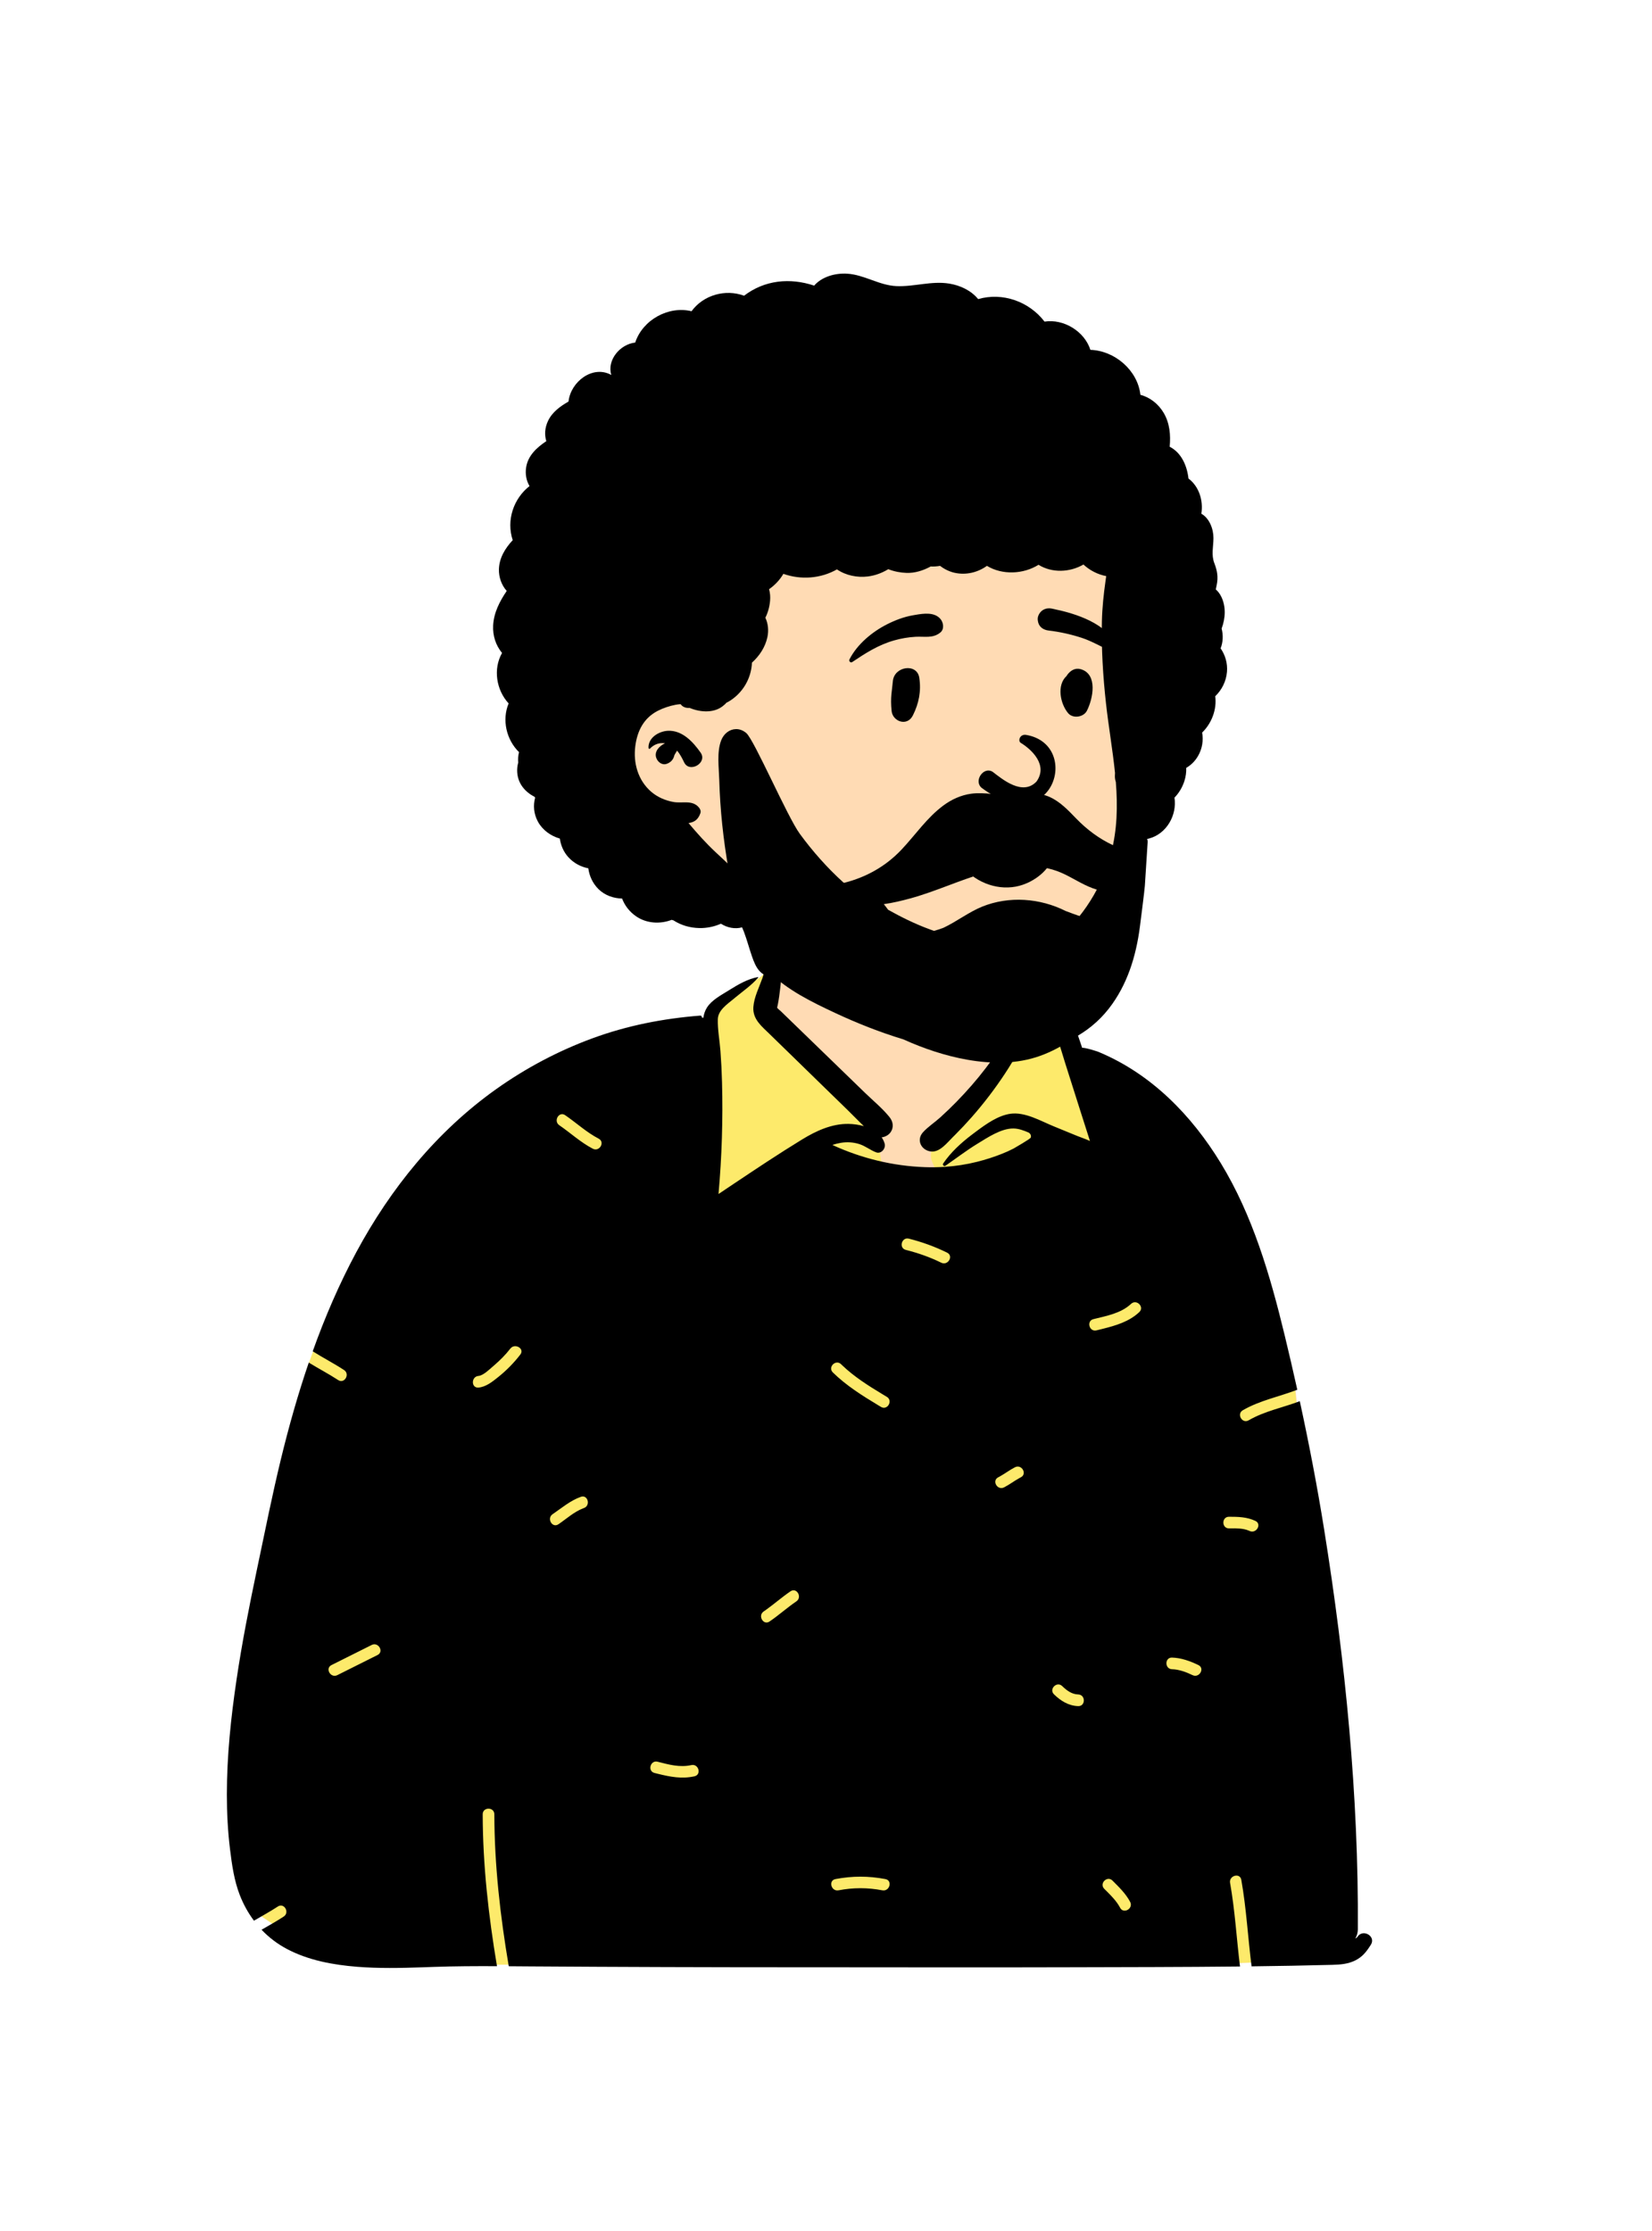 <svg width="240" height="324" viewBox="0 0 240 324" fill="none" xmlns="http://www.w3.org/2000/svg">
<path fill-rule="evenodd" clip-rule="evenodd" d="M51.502 284.886C64.438 285.249 76.658 285.648 89.57 284.886C110.231 283.608 170.864 285.912 184.192 284.886C185.198 284.809 188.657 285.912 188.729 284.886C189.315 277.741 189.695 205.452 187.954 200.478C186.213 195.503 177.622 171.593 166.674 160.443C163.621 157.431 158.976 156.264 156.41 152.783C154.197 148.987 154.369 146.76 152.184 144.763C151.236 143.896 149 143.545 147.338 142.342C145.668 140.681 147.25 137.024 146.564 134.711C145.15 128.936 139.943 125.231 134.252 124.358C126.342 122.464 117.991 124.255 114.202 130.47C112.791 132.784 113.542 135.597 111.807 139.304C111.931 142.106 108.661 142.783 106.707 143.893L102.826 147.817C90.868 154.548 76.801 158.183 66.323 167.225C57.416 176.266 48.555 186.714 44.603 198.945C43.785 202.278 43.518 205.723 43.179 209.128C42.211 219.08 39.515 228.739 37.195 238.433C34.55 250.647 32.085 263.612 35.65 275.942C36.677 278.551 49.162 284.764 51.502 284.886Z" fill="#FFDBB4"/>
<path fill-rule="evenodd" clip-rule="evenodd" d="M111.753 139.278L112.763 139.386V147.168L125.974 160.916L128.388 163.677C126.949 168.81 128.399 171.377 132.736 171.377C139.243 171.377 134.213 169.486 135.436 166.926L135.488 166.821C136.375 165.069 139.41 161.351 144.594 155.67L150.539 145.727V143.911L150.741 143.994C151.302 144.228 151.787 144.466 152.116 144.767C154.301 146.764 154.129 148.992 156.341 152.788C158.907 156.269 163.553 157.436 166.605 160.448C177.553 171.597 186.145 195.508 187.885 200.482C189.626 205.456 189.246 277.746 188.66 284.891C188.588 285.917 185.129 284.814 184.124 284.891C170.796 285.917 110.162 283.613 89.501 284.891C76.59 285.653 64.37 285.253 51.433 284.891C49.093 284.769 36.609 278.556 35.581 275.946C32.016 263.617 34.482 250.652 37.127 238.438L37.356 237.485C39.583 228.269 42.087 219.075 43.061 209.622L43.11 209.133C43.449 205.727 43.716 202.283 44.534 198.95C48.487 186.719 57.347 176.27 66.255 167.23C76.627 158.278 90.518 154.626 102.398 148.023L102.757 147.822L106.638 143.898L106.757 143.832C108.722 142.76 111.86 142.055 111.739 139.309L111.753 139.278Z" fill="#FDEA6B"/>
<path fill-rule="evenodd" clip-rule="evenodd" d="M113.516 131.465C113.62 131.127 114.066 131.222 114.099 131.544C114.435 134.731 114.013 138.062 113.607 141.228C113.413 142.756 113.301 144.345 113.005 145.852C112.967 146.013 112.931 146.175 112.897 146.336C112.994 146.509 113.282 146.704 113.419 146.837L114.015 147.417L115.21 148.574C117.549 150.84 119.888 153.108 122.227 155.373L125.66 158.702C126.837 159.843 128.174 160.936 129.207 162.208C129.767 162.899 129.894 163.747 129.342 164.487C129.07 164.852 128.58 165.119 128.083 165.174C128.277 165.444 128.427 165.751 128.522 166.091C128.717 166.784 128.016 167.636 127.27 167.346C126.423 167.021 125.723 166.437 124.861 166.158C123.991 165.875 123.044 165.82 122.142 165.972C121.728 166.042 121.322 166.146 120.927 166.277C125.155 168.224 129.729 169.342 134.394 169.502C135.344 169.534 136.293 169.521 137.237 169.458C138.826 169.354 140.404 169.113 141.955 168.724C143.174 168.418 144.38 168.033 145.551 167.568C146.125 167.34 146.694 167.089 147.243 166.803L147.291 166.775C147.415 166.697 149.711 165.395 149.751 165.199C149.791 165.003 149.791 164.935 149.716 164.765C149.641 164.594 149.434 164.477 149.434 164.477C148.725 164.174 147.99 163.892 147.216 163.886C145.432 163.876 143.487 165.195 142.012 166.093C140.392 167.08 138.902 168.234 137.343 169.304C137.307 169.329 137.267 169.339 137.229 169.339C137.064 169.339 136.912 169.136 137.018 168.978C138.135 167.332 139.643 165.961 141.221 164.765L141.857 164.288C143.302 163.21 144.992 162.016 146.749 161.756C148.901 161.439 151.149 162.781 153.07 163.567L156.471 164.96C157.077 165.207 157.737 165.419 158.347 165.7L156.922 161.238C156.21 159.007 155.499 156.776 154.796 154.543L154.659 154.105C153.959 151.839 153.315 149.481 152.148 147.41C151.87 146.913 151.551 146.446 151.236 145.974C150.908 145.486 150.786 144.948 150.374 144.512C149.559 143.647 148.39 143.14 147.275 142.809C147.002 142.728 147.083 142.369 147.338 142.342C148.483 142.221 149.574 142.488 150.609 142.971L151.039 143.176C152.017 143.639 152.971 144.07 153.697 144.901C155.353 146.799 156.213 149.188 157.004 151.547L157.215 152.18C157.51 152.083 159.52 152.696 159.771 152.841C167.303 156.026 173.104 161.957 177.347 168.906C181.994 176.521 184.525 185.222 186.615 193.833C187.259 196.49 187.876 199.156 188.469 201.827C185.829 202.843 183.024 203.375 180.553 204.806C179.612 205.351 180.462 206.813 181.406 206.266C183.72 204.926 186.356 204.43 188.833 203.489C190.176 209.674 191.371 215.892 192.372 222.137C195.446 241.302 197.387 260.78 197.265 280.207C197.263 280.637 197.136 281.116 196.901 281.528C197.039 281.461 197.147 281.38 197.208 281.283C197.987 280.059 199.941 281.194 199.158 282.425L199.043 282.603C198.455 283.51 197.906 284.203 196.872 284.715C195.83 285.231 194.702 285.318 193.553 285.347C189.647 285.45 185.738 285.517 181.827 285.566C181.291 281.381 181.073 277.157 180.334 272.997C180.144 271.928 178.515 272.381 178.704 273.447C179.418 277.464 179.646 281.542 180.144 285.586C171.784 285.676 163.42 285.677 155.066 285.7C143.746 285.734 132.426 285.71 121.106 285.704L116.254 285.702C103.177 285.702 90.099 285.66 77.022 285.573L73.912 285.551C72.675 278.255 71.833 270.897 71.817 263.483C71.815 262.395 70.124 262.393 70.127 263.483C70.142 270.889 70.975 278.248 72.201 285.542C69.105 285.528 66.01 285.54 62.913 285.65L61.337 285.706C58.184 285.814 55.024 285.88 51.877 285.629C48.382 285.348 44.848 284.705 41.715 283.059C40.304 282.316 39.061 281.366 37.999 280.25C39.079 279.621 40.174 279.019 41.219 278.334C42.126 277.741 41.28 276.277 40.366 276.875C39.239 277.612 38.055 278.255 36.895 278.937C36.055 277.815 35.366 276.571 34.842 275.228C34.016 273.108 33.697 270.828 33.42 268.583C33.093 265.939 32.958 263.274 32.958 260.611C32.958 255.01 33.547 249.426 34.369 243.893C35.155 238.592 36.194 233.334 37.293 228.093L37.443 227.378C38.527 222.225 39.56 217.058 40.802 211.941C41.951 207.21 43.278 202.5 44.86 197.882C46.268 198.753 47.742 199.515 49.128 200.422C50.041 201.02 50.889 199.557 49.981 198.963C48.502 197.994 46.925 197.19 45.432 196.244C47.201 191.299 49.278 186.469 51.767 181.843C56.753 172.579 63.471 164.292 72.076 158.176C76.384 155.115 81.11 152.611 86.073 150.789C91.132 148.929 96.376 147.91 101.738 147.492C101.891 147.48 101.977 147.622 101.971 147.753L101.968 147.777L102.18 147.811C102.258 147.281 102.418 146.767 102.725 146.296C103.422 145.222 104.744 144.533 105.801 143.874L106.051 143.718C107.308 142.939 108.634 142.171 110.096 141.898C110.147 141.889 110.178 141.942 110.144 141.982C109.18 143.088 107.948 143.933 106.818 144.868L106.558 145.084C105.622 145.855 104.316 146.73 104.282 148.018C104.242 149.536 104.552 151.115 104.664 152.628C104.776 154.137 104.854 155.644 104.894 157.157C105.04 162.578 104.865 168.002 104.385 173.402L106.506 171.981C109.807 169.771 113.119 167.566 116.499 165.497C118.544 164.244 120.843 163.172 123.294 163.221C123.98 163.233 124.756 163.333 125.499 163.544C124.699 162.785 123.932 161.978 123.148 161.215C121.857 159.957 120.566 158.7 119.275 157.445L115.554 153.818L111.83 150.191C110.677 149.064 109.325 148.027 109.447 146.252C109.547 144.835 110.267 143.426 110.759 142.06C110.829 141.864 110.892 141.669 110.951 141.477C111.944 138.176 112.508 134.754 113.516 131.465ZM161.62 273.111C160.85 272.341 159.655 273.536 160.425 274.307L160.832 274.712C161.512 275.391 162.187 276.091 162.658 276.93L162.727 277.057C163.234 278.02 164.693 277.167 164.186 276.204C163.559 275.014 162.561 274.053 161.62 273.111ZM128.634 272.894C126.183 272.425 123.821 272.425 121.37 272.894C120.303 273.098 120.755 274.728 121.819 274.524C123.963 274.115 126.041 274.115 128.185 274.524C129.248 274.727 129.703 273.098 128.634 272.894ZM95.534 255.85C94.48 255.583 94.03 257.213 95.085 257.481L95.605 257.611C97.371 258.048 99.054 258.373 100.889 257.968C101.936 257.736 101.513 256.145 100.481 256.329L100.439 256.337C98.741 256.712 97.177 256.267 95.534 255.85ZM154.319 244.868C153.538 244.109 152.342 245.303 153.123 246.063C154.099 247.012 155.248 247.734 156.641 247.772C157.713 247.802 157.728 246.162 156.689 246.084L156.641 246.081C155.708 246.055 154.964 245.496 154.319 244.868ZM54.849 240.352C55.822 239.866 54.967 238.407 53.996 238.893L48.155 241.814C47.182 242.301 48.037 243.76 49.008 243.274L54.849 240.352ZM170.271 240.725C169.183 240.694 169.184 242.385 170.271 242.416C171.293 242.444 172.341 242.832 173.252 243.274C174.226 243.747 175.084 242.29 174.105 241.814C172.914 241.236 171.607 240.762 170.271 240.725ZM115.694 232.561C116.589 231.953 115.744 230.487 114.841 231.101C113.609 231.939 112.492 232.928 111.28 233.791L110.947 234.023C110.052 234.631 110.897 236.097 111.8 235.483C113.144 234.569 114.35 233.475 115.694 232.561ZM178.546 220.273C177.458 220.272 177.456 221.963 178.546 221.964L178.752 221.963C179.65 221.958 180.596 221.933 181.431 222.292L181.527 222.335C182.505 222.796 183.364 221.339 182.38 220.875C181.156 220.299 179.876 220.273 178.546 220.273ZM84.683 219.065L84.825 219.012C85.842 218.647 85.403 217.012 84.376 217.382C82.828 217.938 81.623 218.989 80.28 219.901C79.385 220.509 80.23 221.975 81.133 221.361C82.29 220.575 83.367 219.58 84.683 219.065ZM148.078 214.666L148.306 214.544C149.274 214.046 148.42 212.587 147.453 213.084C146.686 213.479 146 214.004 145.247 214.423L145.019 214.545C144.052 215.043 144.906 216.502 145.872 216.005C146.64 215.61 147.326 215.085 148.078 214.666ZM122.366 198.289L122.192 198.121C121.414 197.359 120.218 198.554 120.997 199.317C122.942 201.221 125.241 202.667 127.561 204.064L127.983 204.318C128.918 204.879 129.769 203.418 128.836 202.858L128.217 202.486C126.154 201.242 124.116 199.957 122.366 198.289ZM75.596 196.711C76.251 195.859 74.826 195.026 74.16 195.828L74.136 195.857C73.454 196.743 72.645 197.545 71.799 198.277L71.64 198.414C71.136 198.842 70.219 199.761 69.512 199.821C68.436 199.912 68.426 201.604 69.512 201.512C70.606 201.419 71.549 200.648 72.376 199.987C73.579 199.026 74.656 197.93 75.596 196.711ZM165.514 190.551C166.299 189.813 165.139 188.638 164.347 189.331L164.319 189.356C162.851 190.735 160.74 191.105 158.851 191.573C157.796 191.835 158.243 193.465 159.3 193.203L160.161 192.991C162.092 192.509 164.029 191.947 165.514 190.551ZM132.041 179.886C130.987 179.618 130.537 181.248 131.592 181.517C133.385 181.972 135.083 182.561 136.744 183.379C137.717 183.858 138.574 182.4 137.598 181.919C135.81 181.039 133.972 180.377 132.041 179.886ZM149.307 144.244C149.282 144.168 149.362 144.081 149.44 144.108C151.337 144.816 150.329 147.301 149.739 148.788L149.632 149.06C148.709 151.444 147.419 153.765 146.011 155.9C144.539 158.134 142.904 160.272 141.133 162.28C140.365 163.152 139.569 163.999 138.745 164.82L138.435 165.127C137.603 165.945 136.53 167.382 135.239 167.224C133.849 167.057 133.073 165.571 134.087 164.442C134.804 163.644 135.797 163.007 136.597 162.28C137.392 161.562 138.161 160.82 138.911 160.057C140.445 158.491 141.898 156.836 143.227 155.092C144.512 153.406 145.742 151.673 146.86 149.872L147.083 149.511C147.934 148.109 149.899 146.049 149.307 144.244ZM82.107 161.954C81.206 161.339 80.36 162.803 81.254 163.414C82.897 164.538 84.343 165.899 86.121 166.823C87.074 167.318 87.921 165.9 87.008 165.381L86.974 165.363C85.197 164.439 83.749 163.077 82.107 161.954Z" fill="black"/>
<path fill-rule="evenodd" clip-rule="evenodd" d="M119.785 55.516C151.739 53.94 166.158 76.495 167.091 86.569C167.738 93.562 163.617 101.623 163.617 107.872C163.617 111.061 167.513 117.909 165.699 122.558C161.663 132.906 153.116 144.389 142.225 144.389C131.334 144.389 117.16 147.409 105.125 130.135C103.996 128.514 89.714 119.302 88.327 110.549C84.871 88.745 96.984 56.64 119.785 55.516Z" fill="#FFDBB4"/>
<path fill-rule="evenodd" clip-rule="evenodd" d="M118.279 41.479C119.421 40.169 121.35 39.644 123.064 39.746C125.554 39.894 127.72 41.435 130.197 41.549C132.794 41.669 135.3 40.767 137.904 41.185C139.5 41.443 141.081 42.185 142.104 43.436C145.646 42.419 149.491 43.766 151.747 46.706C154.53 46.272 157.557 48.12 158.409 50.808C161.944 50.922 165.281 53.769 165.676 57.337C167.088 57.711 168.315 58.687 169.068 59.978C169.943 61.475 170.088 63.191 169.93 64.878C171.593 65.729 172.439 67.56 172.66 69.496C174.18 70.633 174.84 72.676 174.53 74.606C175.694 75.263 176.295 76.793 176.288 78.159C176.282 79.433 175.945 80.562 176.419 81.792C176.842 82.887 176.994 83.8 176.761 84.948L176.738 85.059C176.696 85.246 176.662 85.426 176.631 85.603C176.946 85.88 177.212 86.227 177.412 86.63C178.141 88.106 178.032 89.788 177.476 91.284C177.72 92.237 177.689 93.243 177.329 94.159C178.003 95.133 178.357 96.326 178.253 97.565C178.136 98.951 177.505 100.193 176.547 101.111C176.802 103.005 176.034 105.052 174.645 106.385C174.842 107.519 174.672 108.708 174.053 109.783C173.612 110.549 173.018 111.12 172.333 111.517C172.356 112.15 172.27 112.797 172.06 113.445C171.769 114.345 171.275 115.173 170.625 115.841C171.013 118.326 169.529 121.083 166.917 121.78C166.697 121.839 166.488 121.866 166.287 121.87C166.028 124.26 165.461 126.617 164.584 128.856C162.353 134.556 158.297 139.539 153.007 142.648C150.391 144.185 147.452 145.237 144.452 145.677C142.293 145.994 140.217 145.916 138.05 145.7C135.33 145.427 132.598 145.019 129.954 144.318L129.529 144.204C128.433 143.91 127.277 143.57 126.328 142.978C125.265 142.314 124.713 141.291 124.469 140.087C124.332 139.416 124.756 138.695 125.488 138.681L125.535 138.681C125.695 138.684 125.854 138.678 126.015 138.668L126.136 138.66H126.142C126.151 138.658 126.155 138.658 126.163 138.658C126.235 138.647 126.305 138.626 126.374 138.616C127.18 138.48 127.884 138.614 128.641 138.867L128.735 138.899C130.009 139.338 131.272 139.746 132.587 140.048C133.947 140.359 135.324 140.606 136.705 140.801L136.842 140.818L136.884 140.824L136.905 140.826C136.909 140.826 136.913 140.826 136.917 140.828L137.324 140.879C137.645 140.917 137.965 140.951 138.286 140.985C138.876 141.044 139.466 141.09 140.057 141.124C150.246 141.699 158.803 133.657 161.385 124.015C162.322 120.526 162.383 117.045 162.106 113.562C162.018 113.308 161.965 113.027 161.967 112.719C161.967 112.558 161.976 112.4 161.986 112.239C161.643 108.87 161.046 105.499 160.673 102.117C160.237 98.167 159.994 94.194 160.083 90.218C160.127 88.255 160.336 86.311 160.61 84.366L160.709 83.668C159.47 83.425 158.319 82.837 157.402 81.984C155.412 83.136 152.837 83.238 150.873 82.022C148.672 83.406 145.597 83.531 143.38 82.178C142.041 83.137 140.353 83.551 138.696 83.187C137.951 83.023 137.21 82.669 136.575 82.179C136.122 82.259 135.663 82.29 135.207 82.266L135.113 82.319C134.061 82.875 132.895 83.241 131.696 83.2C130.808 83.17 129.893 82.994 129.046 82.662C128.142 83.209 127.152 83.583 126.092 83.717C124.546 83.913 122.876 83.57 121.59 82.69C119.239 84.032 116.347 84.239 113.81 83.337C113.29 84.219 112.571 84.98 111.729 85.567C111.88 86.108 111.928 86.686 111.876 87.241C111.791 88.155 111.562 88.974 111.189 89.71C111.583 90.532 111.701 91.541 111.481 92.554C111.166 93.998 110.328 95.254 109.243 96.233C109.147 98.538 107.886 100.699 105.834 101.9C105.73 101.961 105.627 102.01 105.524 102.055C105.433 102.179 105.325 102.288 105.201 102.38C103.896 103.589 101.831 103.493 100.195 102.81C100.163 102.812 100.132 102.814 100.1 102.815C99.516 102.83 99.117 102.601 98.881 102.265C98.643 102.278 98.407 102.303 98.169 102.348C97.3 102.511 96.347 102.823 95.561 103.229C93.52 104.282 92.575 106.142 92.293 108.378C91.985 110.817 92.685 113.302 94.568 114.953C95.483 115.756 96.653 116.259 97.842 116.47C99.155 116.705 100.559 116.128 101.529 117.259C101.723 117.483 101.856 117.795 101.75 118.098C101.421 119.04 100.88 119.402 100.032 119.533C101.257 120.989 102.513 122.397 103.905 123.705C105.41 125.123 106.966 126.497 108.324 128.061C109.759 129.716 111.056 131.47 111.956 133.478C112.471 134.632 112.884 135.821 113.329 137.003L113.408 137.209C113.905 138.464 114.565 139.674 113.801 140.985C113.497 141.5 112.81 141.999 112.178 141.917C110.396 141.689 109.8 140.482 109.251 138.909C108.838 137.722 108.522 136.5 108.077 135.323C107.994 135.105 107.903 134.889 107.808 134.674C106.781 134.962 105.652 134.734 104.735 134.147C103.756 134.582 102.671 134.799 101.623 134.78C100.219 134.756 98.937 134.365 97.835 133.66C97.747 133.637 97.659 133.614 97.572 133.589C95.895 134.233 93.931 134.118 92.413 133.075C91.43 132.399 90.758 131.497 90.376 130.493C89.106 130.469 87.85 130.017 86.939 129.114C86.104 128.285 85.615 127.214 85.47 126.103C84.377 125.885 83.352 125.356 82.548 124.463C81.877 123.718 81.469 122.768 81.331 121.783C79.999 121.402 78.799 120.53 78.143 119.315C77.532 118.183 77.444 116.956 77.743 115.84L77.665 115.728C76.294 115.009 75.247 113.83 75.139 112.148C75.109 111.669 75.161 111.189 75.29 110.736C75.243 110.229 75.273 109.722 75.406 109.232C73.561 107.433 72.893 104.544 73.894 102.156C72.092 100.211 71.615 97.136 72.937 94.828C72.031 93.729 71.565 92.328 71.643 90.831C71.74 88.963 72.594 87.331 73.616 85.82C72.857 84.979 72.452 83.806 72.482 82.673C72.524 81.031 73.395 79.617 74.485 78.446C73.534 75.555 74.596 72.418 76.93 70.588C76.458 69.808 76.283 68.843 76.437 67.864C76.707 66.154 77.987 64.99 79.367 64.068C79.079 63.126 79.154 62.109 79.614 61.135C80.228 59.835 81.385 59.011 82.593 58.313C82.905 55.43 86.118 52.968 88.812 54.456C88.144 52.311 90.069 49.994 92.282 49.749C93.366 46.456 97.104 44.381 100.464 45.199C102.182 42.844 105.381 41.938 108.096 42.948C111.081 40.655 114.785 40.314 118.279 41.479ZM97.013 106.133C99.11 106.019 100.683 107.735 101.788 109.306C102.825 110.779 100.164 112.334 99.388 110.711C99.11 110.132 98.794 109.519 98.37 109.012C98.299 109.112 98.236 109.215 98.174 109.321L98.111 109.428C98.064 109.506 98.016 109.587 97.976 109.669C97.98 109.684 97.917 109.878 97.915 109.887C97.742 110.413 97.365 110.751 96.85 110.933C96.186 111.166 95.558 110.665 95.345 110.077C95.006 109.139 95.794 108.321 96.614 107.949C95.809 107.818 95.016 108.092 94.434 108.714C94.354 108.8 94.219 108.731 94.215 108.623C94.147 107.15 95.684 106.205 97.013 106.133Z" fill="black"/>
<path fill-rule="evenodd" clip-rule="evenodd" d="M143.152 128.274C141.732 127.695 140.465 126.728 139.538 125.493C139.216 125.063 139.133 124.61 139.2 124.195C139.276 123.729 139.552 123.306 139.928 123.023C140.305 122.739 140.777 122.598 141.233 122.67C141.63 122.732 142.024 122.949 142.337 123.399L142.402 123.489C142.953 124.235 143.67 124.846 144.488 125.241C145.276 125.621 146.158 125.798 147.07 125.695C148.807 125.499 150.005 124.559 151.278 123.282C151.436 123.121 151.593 122.955 151.752 122.786C151.852 122.633 151.991 122.534 152.146 122.483C152.317 122.425 152.511 122.429 152.689 122.491C152.86 122.55 153.013 122.664 153.116 122.815C153.213 122.958 153.268 123.135 153.251 123.339C153.134 124.661 152.443 125.842 151.461 126.769C150.37 127.799 148.924 128.511 147.563 128.761C146.064 129.036 144.536 128.839 143.152 128.274ZM148.271 107.866C149.866 108.836 152.297 111.098 150.58 113.503C148.56 115.624 145.652 113.193 144.218 112.093C142.889 111.241 141.396 113.433 142.629 114.428C152.986 122.099 157.189 108.12 149.077 106.726C148.184 106.572 147.853 107.566 148.271 107.866ZM129.711 98.943C129.887 96.754 133.219 96.257 133.551 98.423C133.847 100.363 133.498 102.145 132.624 103.892C131.79 105.561 129.692 104.783 129.533 103.263C129.32 101.226 129.601 100.304 129.711 98.943ZM155.076 97.974C155.541 97.365 156.212 96.95 157.015 97.184C159.526 97.918 158.786 101.485 157.904 103.22C157.425 104.163 155.876 104.402 155.176 103.572C154.035 102.219 153.489 99.516 154.939 98.183C154.979 98.114 155.023 98.044 155.076 97.974ZM132.589 89.365L132.986 89.296C134.213 89.084 135.738 88.88 136.606 89.867C137.067 90.39 137.225 91.362 136.606 91.863C135.518 92.745 134.314 92.403 133.01 92.478C131.935 92.539 130.902 92.717 129.867 93.013C127.595 93.663 125.744 94.849 123.804 96.151C123.55 96.321 123.29 95.996 123.411 95.757C124.531 93.563 126.701 91.76 128.875 90.662C130.036 90.075 131.305 89.588 132.589 89.365ZM152.787 88.382L153.091 88.445C156.394 89.135 160.687 90.515 162.251 93.761C162.311 94.221 162.248 94.319 162.196 94.383L162.179 94.405C162.137 94.46 162.103 94.535 161.905 94.598C161.849 94.584 161.794 94.57 161.737 94.556C161.02 94.368 160.453 94.109 159.904 93.84L159.308 93.546C158.617 93.208 157.92 92.881 157.181 92.64C155.605 92.125 153.983 91.763 152.336 91.57C151.98 91.528 151.636 91.407 151.365 91.201C151.107 91.005 150.911 90.733 150.821 90.372C150.705 89.906 150.738 89.552 150.989 89.131C151.177 88.815 151.446 88.595 151.756 88.469C152.071 88.341 152.43 88.311 152.787 88.382Z" fill="black"/>
<path fill-rule="evenodd" clip-rule="evenodd" d="M157 133.092C156.263 132.851 155.538 132.57 154.811 132.299C151.091 130.43 146.597 130.091 142.695 131.665C140.78 132.438 138.995 133.826 137.073 134.736C136.617 134.906 136.157 135.061 135.691 135.191C135.406 135.091 135.121 134.986 134.838 134.88C132.8 134.112 130.883 133.164 129.022 132.121C128.823 131.841 128.617 131.569 128.396 131.308C129.742 131.117 131.061 130.799 132.254 130.471C135.917 129.467 139.37 127.832 143.02 126.783C146.42 125.805 150.108 125.27 153.522 126.485C155.143 127.062 156.569 128.072 158.145 128.753C158.96 129.104 159.939 129.448 160.891 129.499C160.277 130.972 159.499 132.348 158.437 133.494C157.951 133.39 157.469 133.244 157 133.092ZM164.927 121.554C164.6 121.825 163.254 122.7 162.818 123.222C162.705 123.179 162.593 123.135 162.481 123.09C162.289 122.854 162.006 122.75 161.718 122.757C159.705 121.82 157.912 120.496 156.313 118.837C155.176 117.659 154.012 116.427 152.493 115.744C150.704 114.937 148.944 115.309 147.064 115.432C145.063 115.565 143.088 114.996 141.089 115.269C139.627 115.47 138.258 116.089 137.075 116.962C134.66 118.744 132.995 121.246 130.955 123.404C128.639 125.851 125.791 127.415 122.624 128.214C122.586 128.189 122.546 128.163 122.506 128.14C120.171 126.027 118.063 123.641 116.198 121.098C114.376 118.615 109.574 107.436 108.414 106.456C107.933 106.048 107.405 105.872 106.9 105.887C105.985 105.908 105.14 106.544 104.762 107.546C104.119 109.25 104.44 111.452 104.491 113.234C104.555 115.415 104.698 117.594 104.926 119.764C105.152 121.91 105.452 124.048 105.826 126.172C106.014 127.246 106.224 128.318 106.454 129.385C106.526 129.721 106.617 130.021 106.726 130.3C106.838 130.826 106.959 131.351 107.088 131.87C107.929 135.275 109.255 138.684 111.788 141.197C114.425 143.816 118.008 145.555 121.336 147.111C124.505 148.593 127.826 149.909 131.233 150.941C134.193 152.283 137.362 153.344 140.544 153.902C144.047 154.517 147.729 154.555 151.112 153.337C152.774 152.739 154.346 151.904 155.772 150.865C157.794 149.814 159.613 148.371 161.102 146.46C163.77 143.036 165.043 138.881 165.601 134.596C165.743 133.499 166.279 129.296 166.322 128.641C166.458 126.528 166.594 124.415 166.73 122.301C166.794 121.304 165.571 121.019 164.927 121.554Z" fill="black"/>
</svg>

